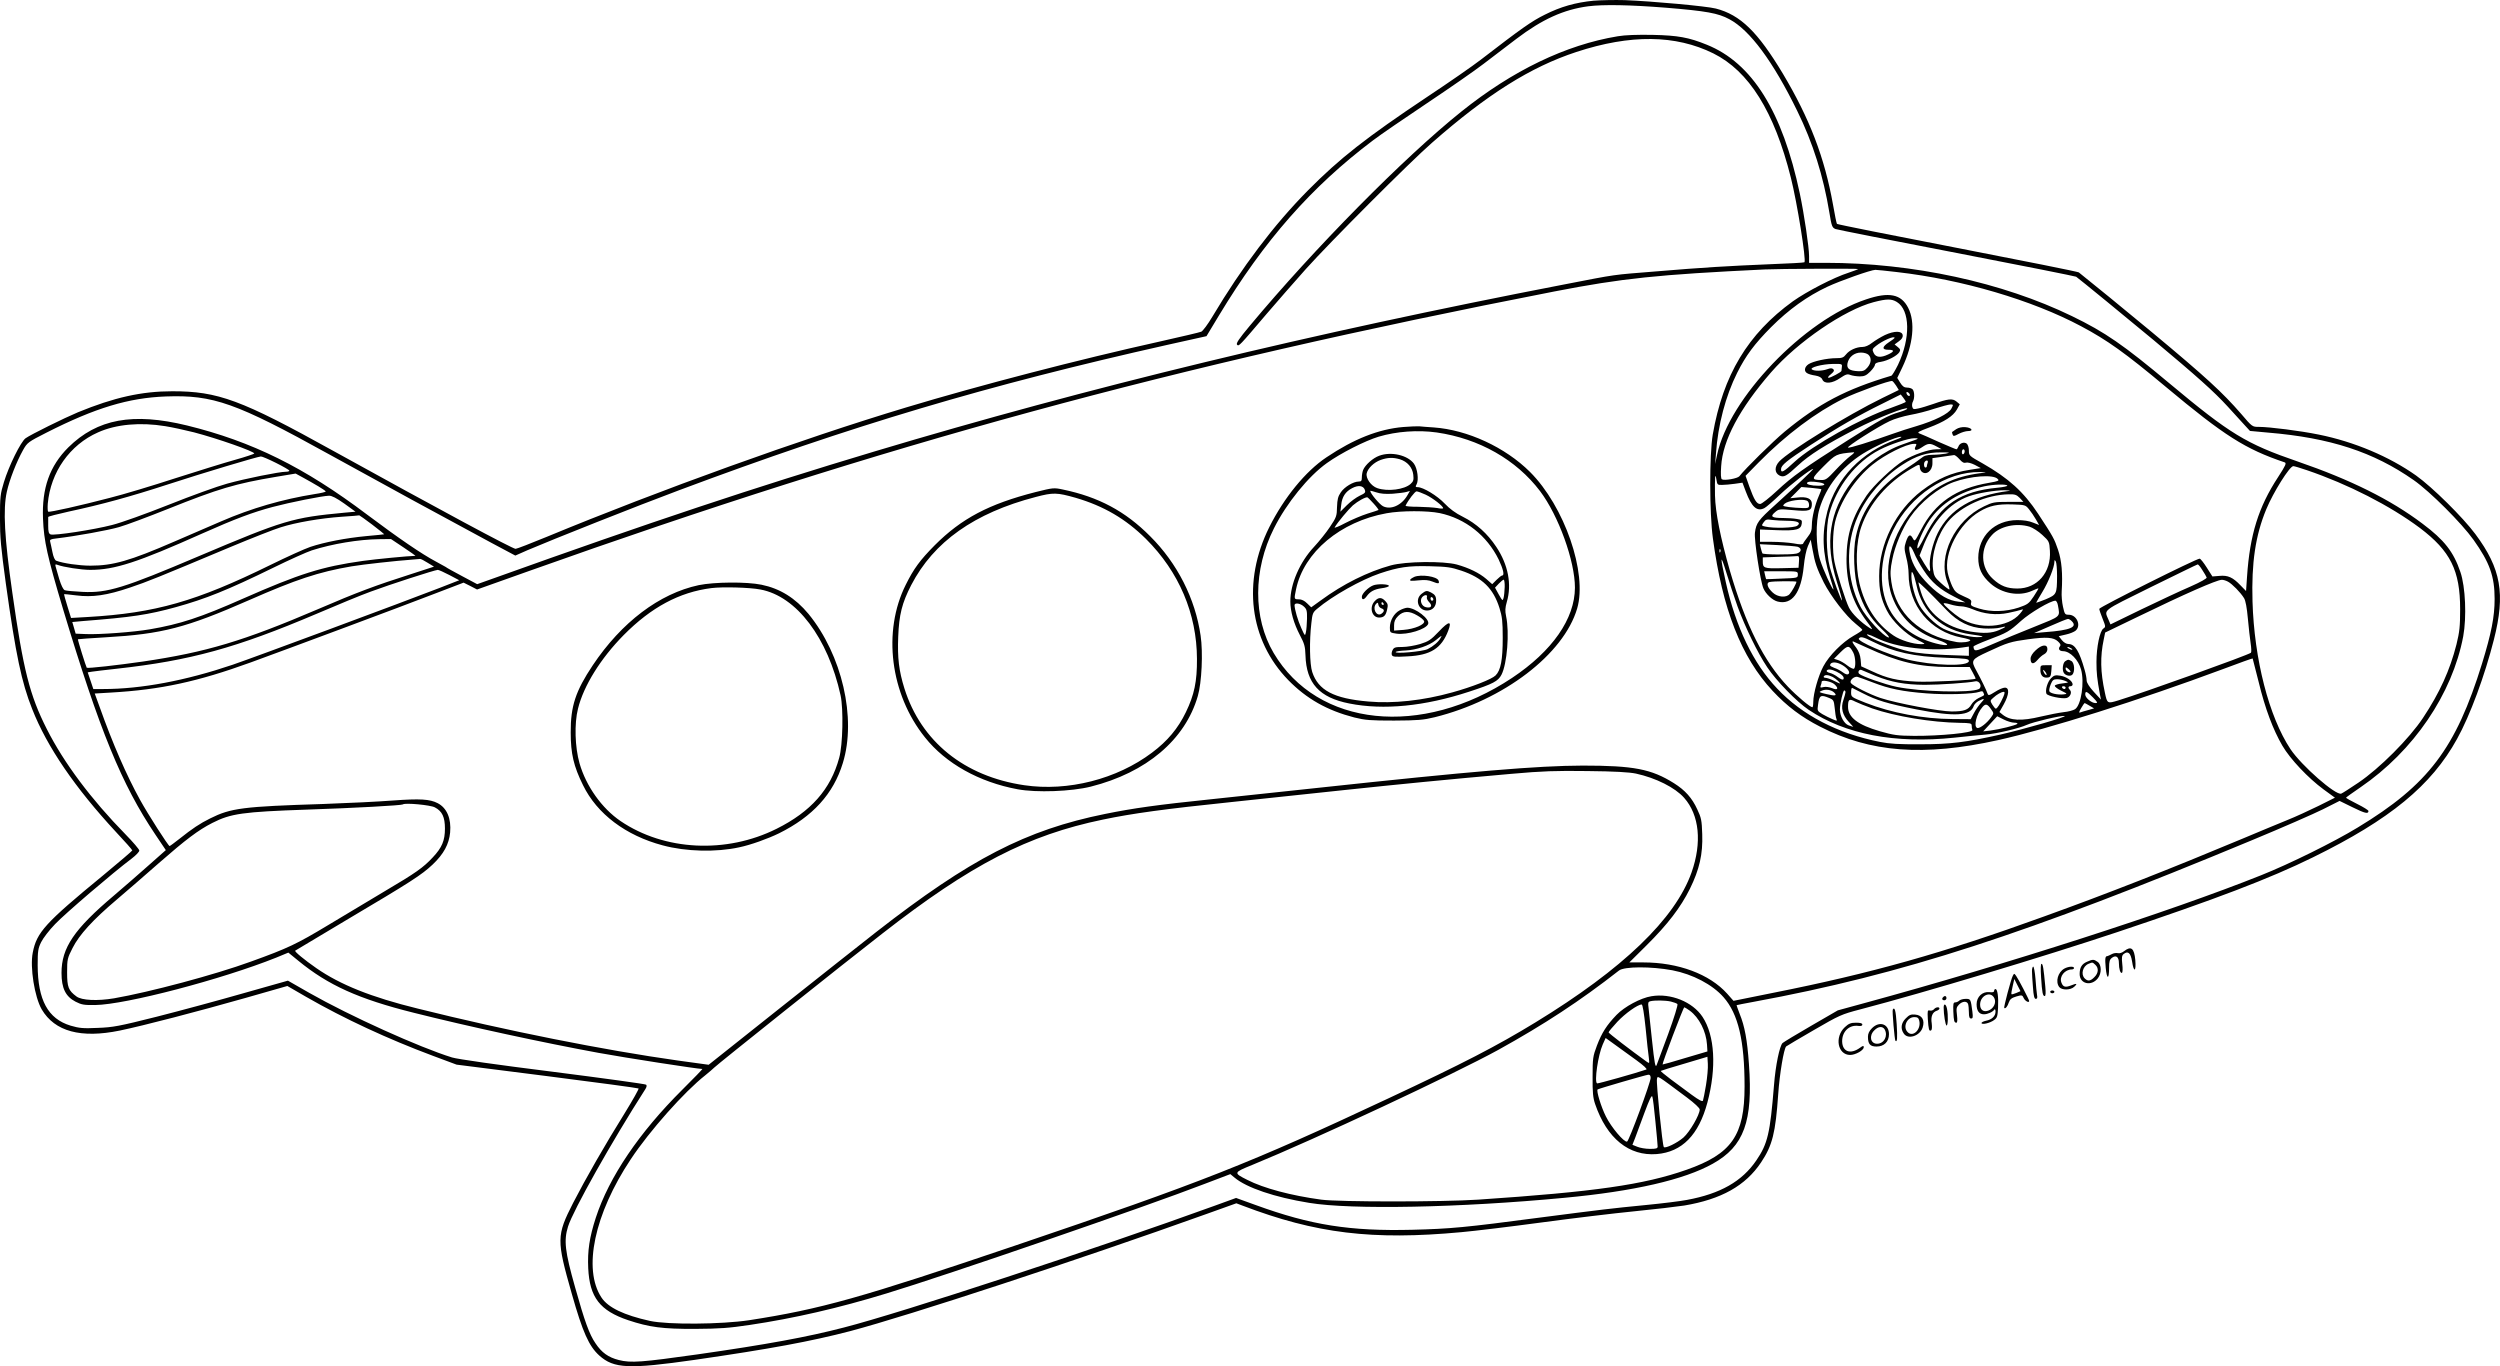 <?xml version="1.0" encoding="UTF-8"?>
<svg xmlns="http://www.w3.org/2000/svg" version="1.0" viewBox="0 0 1783.209 974.507" preserveAspectRatio="xMidYMid meet">
  <g transform="translate(-19.625,994.48) scale(0.1,-0.1)" fill="#000000" stroke="none">
    <path d="M11565 9940 c-132 -13 -237 -43 -350 -100 -93 -46 -163 -95 -455 -320 -58 -45 -231 -165 -385 -267 -436 -291 -622 -437 -850 -667 -242 -245 -470 -546 -681 -900 -32 -54 -68 -102 -79 -107 -11 -5 -144 -36 -295 -70 -572 -127 -1292 -314 -1809 -470 -751 -226 -1762 -591 -2564 -923 -114 -47 -215 -86 -223 -86 -22 0 -539 278 -1299 698 -660 366 -823 426 -1150 426 -218 0 -415 -44 -673 -150 -96 -40 -335 -158 -373 -185 -34 -24 -120 -198 -155 -314 -25 -82 -28 -104 -28 -255 0 -140 7 -211 42 -468 71 -508 112 -704 188 -895 106 -270 306 -562 598 -877 64 -68 116 -127 116 -131 0 -3 -93 -83 -207 -177 -415 -341 -475 -407 -503 -552 -21 -105 13 -317 64 -405 93 -158 280 -208 557 -151 173 36 556 136 894 232 l301 86 133 -77 c273 -157 586 -302 905 -421 l169 -63 646 -82 c355 -45 649 -85 652 -88 4 -3 -41 -82 -98 -175 -141 -226 -281 -471 -369 -642 -118 -232 -119 -263 -9 -648 78 -275 122 -373 196 -440 104 -93 210 -98 679 -31 539 78 830 132 1110 205 423 112 1631 509 2540 835 l215 77 45 -17 c522 -199 925 -248 1560 -189 91 8 347 39 570 69 223 30 522 66 665 80 143 14 303 33 355 41 263 44 437 141 548 308 81 121 103 211 122 486 10 145 40 325 57 341 5 4 94 57 198 117 181 105 196 112 330 147 472 124 1302 374 1830 550 700 234 1094 384 1400 535 550 270 844 512 1027 844 93 167 198 452 263 709 83 326 51 506 -132 752 -90 121 -306 334 -423 418 -191 135 -441 241 -694 292 -132 27 -352 55 -428 55 -46 0 -47 0 -126 93 -134 154 -249 260 -637 583 -151 126 -483 397 -521 426 -7 5 -396 83 -865 174 -470 91 -857 168 -860 172 -3 4 -16 66 -28 137 -60 336 -167 615 -358 935 -179 298 -303 419 -478 464 -67 17 -449 52 -650 60 -71 2 -170 0 -220 -4z m512 -50 c292 -24 374 -39 454 -82 146 -77 312 -301 484 -653 113 -230 187 -466 230 -727 16 -99 20 -107 44 -117 14 -5 404 -82 866 -171 462 -89 845 -166 850 -169 29 -21 366 -297 550 -450 313 -262 432 -368 531 -476 49 -54 105 -115 124 -136 l35 -38 130 -12 c442 -37 751 -138 1038 -339 117 -82 341 -306 426 -425 116 -163 151 -261 151 -423 0 -126 -23 -243 -90 -461 -187 -605 -383 -864 -887 -1169 -169 -103 -487 -260 -688 -340 -652 -261 -1817 -636 -2830 -912 l-190 -52 -190 -110 c-104 -60 -196 -116 -204 -123 -21 -21 -50 -159 -61 -300 -28 -346 -45 -418 -126 -537 -102 -150 -257 -238 -495 -282 -46 -9 -176 -25 -289 -36 -264 -26 -312 -32 -760 -90 -537 -71 -636 -80 -910 -87 -445 -11 -723 33 -1116 176 l-141 51 -154 -56 c-843 -306 -2229 -762 -2643 -868 -261 -68 -550 -121 -1046 -192 -396 -56 -474 -62 -560 -40 -75 19 -122 53 -166 119 -44 64 -77 155 -146 401 -72 255 -81 332 -50 432 36 115 311 605 552 981 9 14 11 26 5 31 -6 5 -305 46 -665 92 -400 50 -680 90 -719 102 -233 72 -727 295 -1019 461 l-152 87 -318 -90 c-174 -50 -452 -125 -617 -167 -270 -68 -312 -76 -422 -80 -105 -5 -131 -2 -193 16 -162 49 -234 183 -235 431 0 102 3 120 25 165 13 27 58 86 100 129 68 72 414 368 546 467 30 23 54 48 54 57 0 8 -45 61 -99 116 -244 249 -439 509 -561 751 -122 241 -168 422 -246 974 -56 391 -67 592 -39 718 19 86 69 214 116 298 30 53 35 57 167 124 349 177 585 248 852 258 338 12 499 -45 1166 -414 382 -211 796 -437 1157 -631 l169 -90 86 38 c170 73 792 320 1082 428 1234 462 2200 749 3483 1037 l279 62 88 146 c324 537 659 918 1099 1250 51 39 225 158 385 265 160 107 342 233 404 281 62 47 168 128 235 179 183 139 337 209 512 232 108 14 299 10 552 -10z M11735 9686 c-370 -61 -751 -245 -1115 -537 -411 -329 -1046 -973 -1510 -1529 -76 -91 -99 -125 -90 -134 13 -13 12 -14 211 220 75 87 200 231 279 319 175 195 742 763 900 901 394 346 704 541 1030 648 386 127 708 123 977 -10 254 -126 435 -415 553 -886 45 -178 111 -590 97 -604 -2 -3 -114 -9 -248 -14 -288 -12 -477 -23 -809 -51 -322 -26 -270 -18 -661 -94 -1792 -346 -3397 -735 -4914 -1190 -860 -258 -1596 -503 -2717 -905 l-118 -42 -107 57 c-60 32 -113 61 -118 66 -6 4 -37 21 -69 38 -102 54 -267 167 -491 335 -448 338 -821 522 -1285 636 -386 94 -640 47 -846 -156 -133 -132 -190 -291 -181 -509 6 -160 31 -270 143 -645 261 -867 418 -1251 659 -1609 l74 -110 -122 -108 c-67 -60 -178 -156 -247 -215 -285 -241 -375 -373 -375 -553 0 -109 29 -168 100 -205 43 -22 61 -25 140 -24 218 3 904 183 1291 338 l87 36 71 -58 c212 -174 430 -273 823 -371 389 -98 926 -214 1318 -286 197 -36 707 -115 741 -115 3 0 -60 -66 -142 -147 -308 -306 -523 -623 -618 -914 -45 -139 -60 -236 -54 -361 10 -207 83 -302 285 -370 150 -50 245 -63 478 -62 174 1 241 6 388 28 316 47 634 120 977 225 429 130 1860 623 2268 781 l184 70 30 -25 c86 -72 285 -140 532 -180 302 -50 1074 -35 1821 36 494 46 855 129 1058 243 223 124 288 302 258 712 -12 171 -30 269 -66 357 -13 34 -23 62 -22 62 1 1 56 12 122 24 1059 195 1940 481 3555 1153 212 88 439 187 505 220 l119 60 94 -46 c87 -43 112 -49 112 -26 0 6 -36 28 -80 50 -44 22 -80 42 -80 45 0 2 46 35 103 74 379 259 655 665 733 1077 25 137 16 353 -20 458 -49 145 -115 229 -270 345 -229 173 -514 314 -891 444 -369 127 -483 197 -913 556 -331 277 -460 366 -697 481 -496 241 -1137 380 -1757 380 l-118 0 0 48 c0 63 -35 298 -66 446 -124 586 -340 932 -664 1062 -128 52 -205 66 -385 70 -111 2 -198 -1 -250 -10z m1715 -1660 c0 -2 -30 -14 -67 -26 -107 -34 -299 -134 -398 -204 -322 -233 -498 -526 -572 -951 -24 -142 -24 -558 1 -740 68 -506 203 -849 426 -1088 103 -110 205 -187 338 -255 359 -185 740 -214 1272 -96 359 80 1005 284 1599 505 117 44 214 79 215 77 1 -2 20 -77 43 -168 46 -190 103 -341 169 -454 56 -96 184 -231 294 -312 l81 -59 -118 -59 c-65 -32 -165 -78 -223 -101 -58 -24 -202 -83 -320 -133 -506 -212 -966 -393 -1416 -555 -716 -260 -1232 -405 -1926 -543 l-287 -58 -45 51 c-126 140 -349 223 -598 223 l-100 0 123 122 c150 149 243 270 309 403 68 138 93 247 88 390 -3 98 -7 117 -35 176 -38 83 -87 137 -166 187 -162 102 -289 126 -652 126 -321 -1 -787 -40 -1890 -159 -225 -24 -563 -60 -750 -80 -397 -41 -565 -65 -767 -106 -563 -114 -962 -320 -1633 -843 -99 -77 -408 -322 -687 -543 l-507 -403 -218 30 c-526 74 -1225 213 -1858 371 -330 81 -552 170 -722 288 -85 59 -159 120 -151 125 1 1 163 97 358 214 476 282 543 326 622 400 79 75 117 145 125 229 9 99 -23 175 -89 209 -56 29 -126 33 -318 19 -102 -8 -327 -19 -500 -25 -572 -18 -657 -29 -805 -103 -73 -36 -128 -73 -217 -144 -37 -29 -69 -53 -72 -53 -9 0 -155 228 -211 330 -95 172 -195 400 -288 662 l-35 96 117 7 c351 20 616 77 996 215 258 94 1082 401 1309 489 l209 80 48 -24 48 -25 368 131 c2544 906 4574 1460 7317 1995 485 94 733 120 1501 157 101 5 665 7 665 3z m278 -22 c465 -53 963 -200 1312 -386 188 -100 314 -190 605 -433 418 -349 566 -443 847 -538 15 -5 8 -21 -47 -106 -139 -212 -201 -411 -221 -709 l-7 -103 -39 40 c-55 58 -91 74 -151 68 l-50 -4 -40 63 c-22 35 -45 64 -51 64 -23 1 -716 -346 -716 -358 0 -7 11 -39 24 -71 22 -55 22 -58 6 -69 -26 -16 -50 -133 -50 -239 0 -79 4 -118 25 -233 l7 -35 -51 55 c-32 35 -50 64 -51 80 0 14 -6 48 -14 75 -38 135 -69 185 -115 186 -16 0 -34 11 -48 28 l-22 28 52 12 c28 6 59 19 69 28 41 37 7 113 -50 113 -27 0 -29 4 -41 58 -7 31 -11 80 -9 107 8 129 0 221 -26 298 -27 79 -33 91 -142 257 -103 156 -211 254 -397 360 -95 53 -97 55 -97 91 0 20 -7 42 -15 49 -19 15 -52 4 -60 -21 -4 -10 -10 -19 -14 -19 -4 0 -61 24 -127 53 -65 30 -128 57 -139 61 -16 6 -1 14 68 40 114 43 174 82 201 129 l21 38 -24 20 c-28 23 -58 20 -166 -18 -38 -13 -86 -28 -107 -32 -32 -7 -37 -6 -42 12 -3 11 -1 28 5 38 13 25 11 73 -3 87 -7 7 -24 12 -39 12 -20 0 -33 9 -49 35 l-21 34 36 75 c78 163 94 324 42 425 -50 98 -136 116 -301 60 -442 -147 -977 -705 -1062 -1108 l-14 -66 6 75 c14 204 69 411 151 575 62 124 124 207 242 326 127 127 258 221 403 289 90 42 310 120 341 120 10 0 80 -7 155 -16z m-2 -213 c95 -58 99 -259 8 -449 -20 -40 -41 -75 -47 -77 -325 -97 -517 -198 -761 -399 -84 -70 -280 -263 -323 -318 -12 -16 -107 -33 -125 -22 -7 5 -9 36 -5 93 11 185 131 411 356 670 189 217 523 446 733 501 93 24 126 24 164 1z m-5 -597 l19 -31 -117 -57 c-246 -120 -667 -379 -736 -453 -35 -38 -34 -81 2 -100 32 -15 48 -6 132 72 79 74 196 148 413 260 151 78 366 163 366 145 0 -5 -26 -16 -57 -25 -82 -24 -132 -52 -363 -198 -318 -202 -399 -260 -508 -362 -56 -52 -110 -95 -121 -95 -25 0 -43 30 -77 124 l-27 77 94 96 c194 197 411 359 604 454 95 46 331 132 348 126 4 -1 17 -16 28 -33z m97 -62 c6 -18 -15 -14 -22 4 -4 10 -1 14 6 12 6 -2 14 -10 16 -16z m-28 -53 c0 -4 -48 -23 -107 -44 -209 -71 -560 -268 -684 -382 -82 -76 -99 -85 -99 -55 0 28 40 61 215 175 195 127 332 206 507 292 l132 66 18 -23 c10 -13 18 -26 18 -29z m325 -49 c-19 -36 -119 -86 -250 -125 -49 -14 -126 -39 -170 -55 -163 -58 -305 -102 -317 -98 -14 5 215 151 297 189 33 16 98 35 145 44 47 8 126 28 175 45 50 16 100 29 113 30 22 0 22 -1 7 -30z m-12740 -125 c50 -8 142 -28 205 -44 168 -44 430 -136 430 -151 0 -3 -62 -24 -137 -45 -76 -21 -268 -81 -428 -132 -159 -52 -368 -115 -464 -139 -210 -55 -432 -105 -441 -99 -4 3 -5 28 -3 57 20 225 157 420 359 509 129 58 301 73 479 44z m12348 -95 c-248 -88 -429 -276 -492 -511 -41 -155 -36 -302 18 -470 16 -49 27 -89 25 -89 -9 0 -74 143 -95 210 -31 97 -33 273 -5 365 47 158 158 298 309 393 88 55 238 122 272 121 11 0 -3 -9 -32 -19z m142 0 c-11 -4 -55 -20 -98 -35 -133 -46 -274 -151 -363 -268 -160 -212 -193 -432 -106 -712 23 -71 39 -131 37 -133 -5 -6 -66 159 -87 238 -27 101 -29 288 -4 380 52 194 191 371 360 457 74 39 206 82 246 82 28 0 31 -2 15 -9z m-5 -49 c-16 -31 5 -34 46 -6 44 30 58 30 104 5 l35 -19 -40 -1 c-53 -1 -158 -37 -230 -80 -75 -45 -216 -178 -265 -250 -102 -150 -142 -276 -143 -450 -1 -177 44 -314 145 -448 43 -56 46 -63 21 -47 -65 42 -127 103 -148 145 -25 50 -87 245 -104 328 -15 75 -13 206 4 282 34 144 142 310 269 412 87 70 238 146 294 147 19 1 21 -2 12 -18z m350 -35 c0 -8 -4 -18 -10 -21 -5 -3 -10 3 -10 14 0 12 5 21 10 21 6 0 10 -6 10 -14z m-816 -34 c-21 -16 -69 -61 -105 -100 -58 -63 -71 -72 -100 -71 -76 1 -75 8 15 98 89 88 87 88 215 100 8 0 -4 -12 -25 -27z m681 17 c-22 -4 -64 -8 -94 -8 -42 -1 -60 -6 -85 -27 -17 -14 -66 -48 -108 -75 -190 -122 -314 -289 -354 -480 -22 -103 -14 -288 16 -384 37 -118 85 -198 165 -274 45 -42 64 -66 51 -63 -37 9 -159 142 -198 217 -103 198 -111 447 -19 649 64 143 181 278 317 366 98 64 176 89 274 88 66 0 70 -1 35 -9z m98 -40 c19 -22 32 -29 46 -24 12 3 37 -3 63 -16 l43 -23 -77 -12 c-135 -21 -228 -62 -345 -150 -184 -141 -303 -379 -303 -608 0 -103 14 -166 55 -246 38 -76 135 -169 215 -208 63 -31 64 -31 30 -32 -58 0 -148 28 -198 62 -123 84 -203 208 -243 373 -29 125 -24 296 14 403 58 167 187 316 358 415 54 32 59 33 59 9 0 -10 5 -23 12 -30 31 -31 78 3 78 58 l0 37 73 10 c39 6 77 11 82 12 6 0 23 -13 38 -30z m-12008 -26 c52 -26 95 -51 95 -55 0 -5 -11 -8 -24 -8 -47 0 -291 -49 -420 -85 -70 -19 -257 -87 -415 -150 -164 -65 -338 -128 -406 -145 -131 -34 -413 -77 -438 -67 -13 5 -17 19 -17 62 0 30 0 58 0 62 -1 4 66 21 147 39 233 50 438 106 708 194 248 81 639 198 662 199 7 1 56 -20 108 -46z m11781 1 c-3 -9 -6 -20 -6 -25 0 -5 -4 -9 -10 -9 -11 0 -14 33 -3 43 12 13 25 7 19 -9z m2705 -53 c294 -100 593 -253 806 -412 218 -165 287 -303 287 -579 0 -123 -4 -161 -26 -251 -47 -185 -119 -344 -239 -525 -98 -148 -311 -361 -461 -462 -59 -40 -114 -75 -122 -78 -39 -15 -284 200 -362 317 -154 232 -259 642 -271 1054 -8 276 21 471 98 657 50 121 167 308 193 308 7 0 50 -13 97 -29z m-3596 -66 c-44 -42 -132 -123 -196 -181 -121 -109 -136 -130 -145 -198 -7 -49 38 -345 60 -397 17 -41 65 -86 102 -95 102 -26 167 62 186 249 6 62 18 120 30 147 l20 45 13 -71 c17 -95 30 -133 80 -234 50 -98 159 -240 227 -294 27 -21 48 -41 48 -44 0 -4 -28 -23 -62 -42 -81 -46 -175 -141 -216 -218 -36 -67 -72 -194 -72 -254 0 -21 -3 -38 -6 -38 -16 0 -108 77 -175 147 -172 181 -300 436 -414 828 -67 234 -103 414 -106 535 -2 129 1 172 10 115 6 -38 8 -40 41 -39 19 0 60 4 90 8 l55 8 24 -64 c42 -111 80 -145 133 -117 12 6 63 50 111 96 78 74 220 184 236 183 3 0 -30 -34 -74 -75z m1295 48 c-184 -19 -318 -76 -435 -185 -211 -196 -302 -482 -223 -697 56 -151 165 -255 328 -311 94 -32 83 -50 -15 -25 -139 36 -248 111 -316 216 -97 152 -93 387 12 595 122 245 378 415 619 412 36 -1 49 -3 30 -5z m-11883 -97 c29 -17 53 -34 53 -37 0 -3 -35 -12 -77 -18 -231 -37 -453 -101 -672 -196 -80 -34 -229 -99 -331 -143 -318 -138 -438 -172 -599 -172 -80 0 -195 17 -243 35 -11 4 -21 27 -28 63 -6 32 -14 65 -16 74 -4 13 4 18 43 22 143 17 369 58 448 81 50 14 207 73 350 130 362 145 481 180 772 229 l138 23 55 -30 c30 -16 78 -44 107 -61z m11978 53 c14 -13 7 -16 -61 -28 -236 -40 -386 -143 -485 -335 -45 -86 -45 -86 -59 -61 -18 34 -32 27 -49 -25 -13 -39 -12 -52 2 -110 10 -36 17 -88 17 -117 0 -228 154 -413 378 -456 34 -6 62 -15 62 -18 0 -13 -57 -20 -97 -14 -261 46 -434 205 -466 429 -9 61 -8 89 7 162 18 94 71 220 127 300 72 105 204 212 310 250 122 44 282 56 314 23z m-1272 -25 c50 -9 47 -24 -5 -24 -54 0 -89 10 -82 21 6 10 34 11 87 3z m1341 -23 c3 -4 -28 -11 -69 -15 -262 -24 -407 -120 -518 -345 -35 -70 -53 -97 -55 -84 -4 25 45 135 86 195 87 125 213 204 392 244 66 14 157 17 164 5z m-1326 -26 c1 -1 -7 -22 -18 -47 -28 -64 -50 -155 -50 -209 0 -36 -6 -54 -29 -83 -16 -21 -31 -42 -33 -48 -3 -8 -23 -8 -69 1 -36 6 -105 11 -152 11 l-87 0 0 44 0 44 123 -5 c137 -5 170 4 175 48 3 23 -1 27 -35 32 -21 4 -65 7 -98 7 -81 0 -95 10 -58 41 28 24 31 24 130 15 115 -11 133 -4 133 45 0 38 -36 53 -104 45 l-50 -5 40 40 39 40 70 -6 c39 -4 71 -8 73 -10z m1337 -12 c-256 -32 -423 -131 -507 -300 -37 -74 -64 -190 -56 -244 3 -16 2 -29 -1 -29 -4 0 -21 25 -40 56 l-33 56 22 56 c70 184 190 318 330 367 65 23 186 43 255 43 33 -1 47 -3 30 -5z m78 -50 l26 -28 -107 0 c-99 0 -112 -2 -174 -32 -209 -99 -333 -356 -261 -540 12 -29 17 -53 13 -53 -4 0 -31 20 -58 45 -46 41 -51 51 -58 101 -13 105 33 248 107 338 93 111 274 193 435 195 42 1 54 -3 77 -26z m-11951 -40 l80 -58 -78 -7 c-372 -35 -432 -53 -1039 -310 -536 -228 -653 -264 -830 -255 -60 3 -118 8 -127 12 -11 5 -25 34 -39 79 -11 39 -23 80 -26 90 -4 15 -2 18 13 12 41 -16 170 -36 234 -36 173 0 335 52 800 260 234 104 359 151 502 189 120 32 354 79 401 80 19 1 54 -17 109 -56z m10432 21 c9 -3 16 -17 16 -30 0 -22 -4 -24 -47 -23 -27 0 -70 4 -97 7 -46 7 -47 8 -30 24 25 22 123 36 158 22z m1585 -62 c14 -17 36 -49 49 -72 l23 -40 -43 17 c-28 12 -68 18 -114 18 -160 -1 -276 -113 -277 -269 0 -76 25 -128 88 -184 81 -71 203 -93 294 -52 24 11 45 19 47 18 1 -2 -14 -28 -34 -58 -34 -51 -43 -57 -107 -79 -91 -30 -197 -33 -282 -7 -56 17 -62 21 -57 41 5 19 -3 25 -54 47 -51 23 -62 32 -81 72 -12 26 -26 68 -32 95 -30 140 80 351 229 438 69 41 126 53 231 50 92 -3 95 -4 120 -35z m-11818 -109 c48 -37 87 -68 86 -69 -1 -1 -58 -7 -127 -13 -148 -14 -297 -43 -400 -77 -41 -14 -169 -72 -285 -129 -529 -260 -820 -343 -1301 -371 l-121 -7 -26 84 c-14 46 -25 84 -24 85 1 2 40 -2 87 -8 115 -15 219 0 384 56 130 44 189 68 716 289 151 63 313 127 360 141 107 34 280 64 435 75 66 4 122 9 124 10 2 0 43 -29 92 -66z m10093 27 c74 0 101 -13 72 -35 -21 -16 -170 -20 -229 -6 -27 6 -27 7 -11 30 15 21 22 23 62 17 25 -3 72 -6 106 -6z m1729 -42 c22 -7 63 -33 90 -58 50 -46 51 -48 55 -114 10 -154 -90 -270 -233 -269 -72 0 -119 18 -173 68 -90 81 -94 220 -8 313 56 63 173 89 269 60z m-11598 -148 c50 -33 87 -60 84 -60 -42 0 -290 -24 -374 -36 -293 -41 -453 -92 -855 -269 -305 -135 -449 -182 -665 -219 -116 -20 -359 -38 -455 -34 l-74 3 -12 42 -12 41 76 7 c348 27 466 45 662 99 213 59 368 121 695 281 116 57 239 112 275 124 147 47 335 78 480 80 l85 1 90 -60z m9943 5 c34 -11 28 -41 -9 -49 -44 -9 -237 -8 -242 2 -2 4 -7 20 -11 36 l-7 29 123 -6 c68 -3 133 -9 146 -12z m899 -167 c56 -86 117 -138 218 -189 l80 -41 -47 5 c-71 7 -136 44 -214 121 -73 73 -117 143 -133 216 -16 71 -1 78 27 14 13 -33 44 -89 69 -126z m-1450 130 c-3 -8 -6 -5 -6 6 -1 11 2 17 5 13 3 -3 4 -12 1 -19z m123 -389 c54 -147 144 -333 212 -434 64 -96 210 -246 295 -303 260 -175 617 -243 1038 -199 83 9 183 19 224 22 81 7 241 45 293 69 45 21 244 68 271 64 25 -4 -289 -94 -459 -133 -246 -55 -357 -69 -569 -69 -153 -1 -221 3 -290 17 -301 60 -553 190 -733 381 -170 179 -295 438 -366 759 -41 183 -40 212 3 71 22 -73 59 -183 81 -245z m438 319 l-3 -43 -119 -3 c-129 -3 -136 0 -136 50 l0 27 113 4 c61 1 120 4 130 5 15 2 18 -4 15 -40z m-9782 -7 l46 -28 -163 -53 c-251 -80 -388 -131 -664 -250 -533 -228 -796 -307 -1250 -374 -180 -26 -394 -50 -400 -44 -5 6 -66 201 -63 203 2 1 91 8 198 14 402 23 574 68 1025 266 332 146 494 200 728 240 83 14 320 40 432 48 28 2 53 4 58 5 4 1 28 -11 53 -27z m11623 -96 c-1 -129 -3 -131 -81 -165 -38 -15 -68 -26 -68 -24 0 2 20 36 44 76 43 70 86 178 86 215 0 15 2 16 10 3 5 -8 9 -55 9 -105z m1036 44 c15 -22 28 -46 31 -53 3 -7 -41 -32 -118 -66 -68 -29 -223 -102 -346 -161 l-222 -108 -14 33 c-31 75 -55 56 302 233 180 88 330 162 334 162 4 1 19 -17 33 -40z m-12503 -36 l70 -37 -138 -54 c-258 -100 -1318 -494 -1479 -549 -334 -113 -651 -173 -922 -173 l-71 0 -20 60 -20 59 31 5 c18 3 97 12 177 21 525 58 853 149 1423 391 147 63 321 135 388 159 131 49 456 154 478 155 7 0 45 -17 83 -37z m9618 3 c0 -23 -2 -24 -112 -28 -62 -3 -113 -5 -114 -4 -1 0 -4 13 -8 29 l-6 27 120 0 c120 0 120 0 120 -24z m846 -74 c41 -196 183 -324 388 -352 92 -12 109 -20 44 -20 -57 0 -183 32 -239 60 -59 30 -140 110 -172 168 -32 58 -57 151 -57 207 1 33 2 37 11 21 6 -10 17 -48 25 -84z m2222 24 c30 -16 90 -77 115 -118 11 -18 20 -68 27 -145 6 -65 15 -145 20 -178 5 -33 6 -62 2 -66 -17 -16 -763 -284 -946 -340 -79 -24 -79 -24 -96 56 -32 147 -34 256 -8 379 l10 49 232 112 c333 162 563 263 599 264 10 1 30 -5 45 -13z m-3078 -1 c0 -11 -32 -70 -48 -87 -24 -29 -86 -23 -121 10 -38 35 -48 69 -24 75 26 7 193 8 193 2z m1073 -204 c79 -82 162 -123 265 -129 43 -2 94 0 115 6 51 14 47 5 -9 -18 -51 -22 -108 -25 -202 -10 -181 30 -306 129 -354 282 -10 33 -18 63 -18 68 0 8 83 -73 203 -199z m792 37 c15 -87 28 -75 -170 -155 -99 -39 -233 -95 -299 -124 -95 -42 -120 -49 -127 -38 -5 8 -7 18 -6 23 2 4 48 25 103 46 137 51 153 61 236 136 66 59 210 144 245 144 7 0 15 -15 18 -32z m-689 -8 c18 0 53 -9 79 -20 82 -35 171 -45 256 -27 41 8 83 19 94 23 16 6 14 1 -10 -28 -85 -102 -295 -117 -428 -31 -45 29 -117 92 -117 103 0 5 21 2 47 -6 25 -8 61 -14 79 -14z m788 -106 c43 -42 -11 -65 -189 -78 l-80 -7 115 50 c63 28 120 51 127 51 6 0 19 -7 27 -16z m-1394 -119 c142 -72 392 -100 613 -69 l47 7 0 -33 0 -33 -167 6 c-108 4 -200 13 -258 25 -87 19 -247 78 -289 108 -33 23 0 16 54 -11z m-32 -24 c156 -78 300 -110 530 -118 145 -5 162 -8 162 -23 0 -41 -257 -34 -440 11 -139 35 -357 129 -345 149 10 16 32 12 93 -19z m1327 -1 c19 -17 22 -27 14 -36 -14 -18 -3 -34 24 -34 49 -1 108 -61 127 -130 26 -92 1 -256 -43 -284 -12 -8 -49 -18 -82 -21 -33 -4 -105 -18 -160 -31 -141 -34 -221 -30 -275 14 l-22 18 31 55 c38 69 42 119 8 119 -13 0 -44 -13 -70 -30 -43 -27 -48 -28 -54 -12 -7 22 -47 104 -79 162 -41 75 -38 81 84 137 137 64 160 71 284 88 132 18 182 14 213 -15z m-1364 -44 c223 -103 374 -139 589 -139 l146 0 22 -40 c12 -22 21 -41 20 -43 -11 -10 -325 -26 -422 -21 -138 7 -209 23 -317 74 l-77 35 -4 49 c-3 31 -14 60 -31 83 -25 32 -32 46 -23 46 1 0 45 -20 97 -44z m-95 -37 c16 -32 19 -105 4 -114 -5 -3 -27 7 -47 23 -21 17 -51 34 -67 39 l-28 9 47 47 c52 51 62 51 91 -4z m1554 31 c8 -5 11 -10 5 -10 -5 0 -17 5 -25 10 -8 5 -10 10 -5 10 6 0 17 -5 25 -10z m-1642 -114 c41 -21 68 -54 55 -67 -8 -8 -20 -6 -42 10 -16 12 -44 27 -61 32 -16 6 -30 14 -30 18 0 24 38 28 78 7z m-32 -52 c39 -19 58 -39 49 -54 -4 -6 -18 -1 -38 14 -18 14 -44 28 -59 31 -16 4 -25 11 -22 16 8 13 32 11 70 -7z m278 -30 c111 -45 210 -63 351 -64 102 0 313 14 361 25 31 7 52 -40 25 -55 -56 -29 -416 -20 -588 16 -79 16 -248 75 -266 93 -12 12 1 34 17 27 6 -3 51 -22 100 -42z m-305 -8 c24 -13 60 -46 49 -46 -2 0 -21 9 -43 20 -22 11 -48 20 -58 20 -10 0 -15 5 -12 10 9 14 31 12 64 -4z m286 -39 c115 -45 214 -65 384 -78 138 -11 334 -5 376 11 18 7 25 5 29 -7 8 -19 10 -16 -34 -37 -19 -9 -43 -30 -52 -46 -22 -39 -53 -50 -141 -50 -84 0 -395 59 -507 96 -78 26 -200 88 -212 107 -11 18 23 49 47 44 11 -3 61 -21 110 -40z m-274 -13 c33 -30 24 -45 -16 -28 -21 8 -46 12 -62 8 -22 -6 -25 -4 -20 10 4 10 7 22 7 28 0 16 69 2 91 -18z m204 -65 c98 -50 173 -73 380 -114 276 -54 387 -47 410 25 4 11 19 27 35 35 42 22 47 18 17 -13 -14 -15 -37 -47 -50 -72 l-24 -45 -129 1 c-209 1 -439 44 -621 116 -103 41 -103 41 -103 75 0 19 3 33 8 31 4 -2 39 -19 77 -39z m-206 6 c24 -23 8 -26 -55 -11 -55 13 -57 14 -34 24 29 13 69 7 89 -13z m81 3 c0 -7 -7 -32 -15 -56 -20 -56 -7 -108 39 -157 18 -19 32 -35 31 -35 -1 0 -16 5 -33 11 -32 11 -62 66 -62 113 0 39 22 136 31 136 5 0 9 -6 9 -12z m1125 -35 c-20 -46 -43 -83 -53 -83 -4 0 -15 13 -25 29 -16 27 -16 29 6 48 27 25 58 42 75 43 9 0 9 -9 -3 -37z m640 -3 c34 -35 36 -40 18 -40 -28 0 -73 37 -73 61 0 28 11 24 55 -21z m-1881 -4 c31 -13 33 -17 39 -72 3 -33 8 -67 12 -76 7 -17 5 -17 -28 -3 -19 8 -51 24 -72 36 -36 22 -37 24 -31 66 9 69 18 75 80 49z m306 -74 c165 -57 423 -100 623 -103 77 -1 87 -3 87 -19 0 -10 2 -25 5 -32 8 -20 -231 -43 -415 -42 -120 1 -147 5 -245 33 -156 45 -227 99 -227 174 0 54 8 60 50 38 20 -10 75 -32 122 -49z m1551 19 l32 -19 -42 -12 c-23 -6 -49 -14 -57 -17 -11 -4 -9 4 7 31 11 20 23 36 25 36 2 0 18 -9 35 -19z m-704 -23 c22 -31 22 -31 2 -59 -29 -41 -79 -80 -98 -77 -30 7 -8 100 37 151 21 24 34 21 59 -15z m167 -98 c17 0 26 -4 21 -9 -12 -10 -123 -38 -191 -47 l-52 -6 50 54 50 54 46 -23 c25 -13 59 -23 76 -23z m-2699 -363 c142 -31 280 -100 344 -173 109 -123 128 -319 53 -532 -118 -332 -489 -688 -1114 -1070 -277 -169 -515 -292 -1047 -541 -991 -465 -1329 -598 -2656 -1048 -1109 -376 -1394 -456 -1905 -535 -198 -30 -580 -33 -708 -5 -185 41 -298 95 -345 166 -135 203 -51 597 209 988 134 202 382 481 531 598 26 21 55 46 64 55 16 18 937 753 1199 956 631 492 1038 702 1574 813 211 44 435 75 926 126 239 25 599 63 800 85 378 40 720 74 1185 115 226 20 315 23 545 20 194 -2 296 -8 345 -18z m-8567 -241 c52 -27 72 -69 72 -151 0 -86 -21 -136 -87 -206 -67 -72 -120 -110 -339 -239 -104 -62 -288 -172 -409 -245 -221 -133 -285 -164 -549 -259 -257 -94 -723 -218 -976 -262 -119 -20 -230 -15 -268 13 -58 43 -67 67 -67 172 0 94 2 101 39 174 48 95 145 201 315 345 69 59 205 176 301 261 192 168 281 235 381 286 132 67 215 79 675 95 335 11 676 30 684 37 13 13 197 -4 228 -21z m8827 -1162 c145 -28 286 -102 365 -192 105 -119 150 -310 150 -637 0 -349 -92 -481 -414 -594 -305 -107 -654 -157 -1486 -213 -254 -17 -996 -17 -1120 0 -214 29 -410 81 -527 141 -100 50 -99 52 34 106 452 185 1441 648 1756 821 327 181 585 350 861 566 38 30 229 30 381 2z M10205 6899 c-175 -15 -352 -85 -547 -216 -149 -99 -303 -288 -408 -498 -194 -389 -143 -805 135 -1091 131 -134 278 -217 472 -267 77 -19 113 -22 283 -22 171 1 207 4 290 24 492 122 920 449 1016 776 74 253 -91 729 -337 974 -177 176 -446 300 -686 317 -43 3 -89 6 -103 8 -14 1 -65 -1 -115 -5z m240 -39 c302 -44 566 -194 736 -418 132 -175 249 -499 249 -689 -1 -222 -161 -452 -449 -644 -644 -428 -1387 -351 -1700 178 -148 251 -147 593 2 889 90 180 246 372 378 466 99 71 273 159 369 188 128 38 279 49 415 30z M10034 6694 c-45 -16 -101 -66 -115 -102 -5 -13 -9 -37 -9 -53 0 -23 -4 -29 -22 -29 -38 0 -102 -38 -128 -77 -20 -29 -25 -50 -27 -105 -1 -64 -5 -74 -50 -141 -26 -40 -78 -104 -114 -143 -102 -109 -169 -264 -169 -389 0 -71 25 -158 68 -240 32 -61 38 -80 40 -145 6 -199 99 -301 312 -343 245 -49 538 -20 855 84 172 56 207 75 231 121 40 77 58 301 33 417 -8 39 -7 60 5 102 37 124 10 266 -75 393 -63 95 -143 167 -239 215 -51 25 -93 56 -129 94 -53 56 -154 117 -193 117 -16 0 -17 3 -7 21 16 31 6 111 -19 146 -44 61 -163 89 -248 57z m147 -25 c54 -17 90 -58 96 -111 4 -36 1 -47 -19 -65 -44 -40 -163 -56 -238 -30 -44 15 -84 71 -75 107 9 36 52 77 99 94 51 18 88 19 137 5z m-250 -217 c7 -20 3 -25 -36 -43 -25 -12 -66 -42 -92 -68 l-46 -46 6 49 c6 57 30 94 78 119 44 23 79 18 90 -11z m199 -29 c41 3 86 9 99 13 l24 7 -19 -33 c-41 -70 -118 -104 -173 -76 -25 13 -91 92 -91 109 0 3 19 -2 43 -10 29 -10 65 -13 117 -10z m236 -7 c49 -23 124 -81 124 -96 0 -4 -19 -4 -42 1 -24 4 -85 8 -136 9 -52 0 -92 3 -90 8 18 38 66 101 78 102 8 0 38 -11 66 -24z m-371 -64 c21 -23 36 -44 34 -45 -2 -2 -38 -13 -79 -26 -41 -13 -112 -43 -158 -67 -45 -24 -79 -38 -76 -31 22 37 98 128 130 157 35 30 92 62 105 57 3 -1 22 -21 44 -45z m470 -67 c184 -39 337 -160 421 -331 33 -70 43 -114 25 -114 -5 0 -23 -14 -40 -31 l-31 -31 -42 37 c-50 43 -124 79 -210 103 -97 26 -365 23 -471 -6 -164 -45 -341 -133 -500 -250 l-68 -49 -29 28 c-19 19 -39 29 -59 29 -35 0 -35 0 -20 72 55 264 317 483 646 542 104 19 291 19 378 1z m153 -410 c152 -51 230 -127 274 -268 19 -61 23 -94 23 -212 0 -157 -14 -231 -51 -268 -27 -27 -168 -82 -309 -121 -207 -58 -421 -81 -598 -65 -247 21 -358 80 -401 211 -18 56 -21 221 -6 348 7 68 11 78 42 103 107 91 314 207 447 252 135 45 204 55 356 51 122 -3 151 -7 223 -31z m311 -117 c-1 -29 -4 -64 -8 -78 -6 -23 -8 -22 -34 24 l-27 49 27 29 c15 15 30 28 35 28 4 0 8 -24 7 -52z m-1432 -140 c20 -18 23 -31 22 -87 -1 -36 -4 -79 -8 -96 -6 -29 -7 -28 -33 30 -25 55 -47 132 -48 163 0 20 42 14 67 -10z M10284 5830 c-12 -5 -25 -14 -29 -20 -5 -9 9 -10 57 -5 49 5 73 3 103 -9 41 -17 51 -16 42 8 -11 29 -124 46 -173 26z M9990 5769 c-35 -14 -80 -59 -80 -81 0 -24 15 -23 34 3 24 34 55 51 107 58 27 3 51 11 52 16 3 14 -82 17 -113 4z M10336 5709 c-50 -39 -24 -119 39 -119 39 0 65 28 65 70 0 31 -8 44 -37 59 -30 15 -36 14 -67 -10z m38 -23 c-3 -8 4 -24 16 -36 27 -27 14 -46 -24 -36 -30 7 -45 48 -26 71 16 19 41 20 34 1z m46 -17 c0 -5 -4 -9 -10 -9 -5 0 -10 7 -10 16 0 8 5 12 10 9 6 -3 10 -10 10 -16z M10002 5657 c-41 -43 -21 -117 31 -117 34 0 48 14 57 56 8 33 6 42 -12 61 -27 29 -49 29 -76 0z m49 -52 c22 -7 21 -23 -3 -39 -35 -21 -66 42 -35 73 10 10 13 8 15 -8 2 -11 12 -23 23 -26z m14 35 c3 -5 1 -10 -4 -10 -6 0 -11 5 -11 10 0 6 2 10 4 10 3 0 8 -4 11 -10z M10181 5592 c-42 -22 -71 -74 -71 -123 0 -37 1 -37 48 -44 77 -10 210 31 225 69 14 35 -90 115 -148 116 -11 0 -36 -8 -54 -18z m124 -37 c24 -13 45 -31 49 -40 9 -24 -68 -57 -146 -63 l-68 -5 0 37 c0 28 7 45 29 67 37 37 79 38 136 4z M10460 5441 c-58 -61 -73 -71 -134 -90 -37 -11 -94 -21 -127 -21 -49 0 -60 -3 -69 -21 -7 -11 -9 -28 -6 -36 6 -14 22 -15 111 -10 166 8 243 57 291 183 28 72 6 71 -66 -5z m11 -48 c-14 -26 -51 -58 -91 -78 -35 -18 -243 -36 -228 -20 4 4 36 9 70 10 78 4 167 34 216 74 44 36 46 37 33 14z M7583 6435 c-333 -85 -528 -188 -719 -379 -105 -106 -150 -167 -207 -282 -167 -333 -111 -780 137 -1089 148 -186 386 -319 661 -370 134 -25 383 -16 522 19 396 100 673 334 763 646 28 95 38 311 20 431 -38 263 -166 516 -360 709 -178 179 -368 280 -622 333 -65 14 -70 13 -195 -18z m286 -41 c201 -59 356 -150 501 -293 236 -235 363 -534 364 -856 1 -161 -19 -256 -79 -380 -56 -116 -131 -206 -242 -289 -251 -189 -600 -278 -911 -232 -428 63 -736 312 -855 691 -39 125 -50 218 -44 367 6 158 27 242 93 370 160 308 450 514 888 628 125 33 151 32 285 -6z M5180 5771 c-280 -60 -550 -264 -756 -572 -122 -183 -158 -291 -157 -479 0 -151 21 -241 88 -376 100 -205 305 -359 568 -429 166 -45 382 -50 546 -14 82 17 204 61 284 100 240 119 388 281 455 501 99 320 -6 772 -245 1064 -94 113 -203 181 -335 208 -107 22 -336 20 -448 -3z m440 -31 c258 -48 482 -345 572 -755 21 -98 16 -354 -10 -446 -61 -225 -202 -384 -447 -506 -359 -179 -799 -157 -1112 55 -134 91 -246 249 -293 412 -33 116 -38 283 -11 390 40 163 162 359 326 525 196 198 397 306 625 335 78 10 274 5 350 -10z M14150 6884 c-14 -10 -27 -19 -29 -20 -2 -2 -1 -10 3 -19 5 -13 10 -13 43 5 21 11 51 20 66 20 44 0 27 25 -19 28 -24 2 -48 -4 -64 -14z M13641 7555 c-29 -14 -70 -39 -91 -55 -24 -19 -49 -30 -69 -30 -44 0 -94 -23 -118 -54 -17 -22 -29 -26 -69 -26 -66 0 -166 -22 -198 -43 -30 -20 -34 -52 -8 -65 9 -6 35 -13 57 -16 28 -5 44 -14 50 -29 15 -33 71 -28 128 12 39 26 50 30 72 21 14 -5 44 -10 67 -10 32 0 47 7 74 34 19 19 34 41 34 49 0 10 14 17 43 21 48 8 115 43 131 69 9 15 7 22 -12 37 l-22 18 30 22 c21 15 30 29 28 44 -5 32 -60 32 -127 1z m69 -20 c0 -3 -18 -17 -40 -31 -50 -33 -52 -54 -5 -54 45 0 45 -12 0 -33 -54 -26 -89 -22 -104 10 -12 25 -10 29 16 50 47 38 133 75 133 58z m-186 -121 c23 -22 20 -59 -8 -91 -19 -22 -31 -27 -64 -26 -64 3 -85 18 -78 56 9 45 48 77 96 77 22 0 45 -7 54 -16z m-190 -86 c-1 -13 -3 -26 -3 -29 -2 -9 -77 -49 -92 -49 -8 1 -1 12 16 25 22 18 27 27 18 36 -9 9 -20 9 -44 0 -38 -13 -89 -14 -108 -2 -22 14 72 39 150 40 62 1 66 0 63 -21z M14716 5306 c-23 -21 -36 -43 -36 -59 0 -40 20 -44 49 -10 14 17 36 36 49 42 14 8 22 21 22 36 0 37 -40 33 -84 -9z M14928 5229 c-18 -10 -25 -64 -10 -85 12 -18 44 -25 58 -13 22 18 18 86 -5 99 -23 12 -22 12 -43 -1z m37 -77 c-9 -9 -35 8 -35 23 0 13 3 12 20 -2 11 -9 17 -19 15 -21z M14750 5166 c0 -39 19 -59 52 -54 19 2 23 10 26 46 l3 42 -40 0 c-40 0 -41 -1 -41 -34z m44 -36 c-6 -5 -24 21 -24 34 0 6 6 1 14 -10 8 -10 12 -21 10 -24z M14826 5107 c-25 -25 -43 -85 -33 -110 6 -17 113 -39 144 -31 26 7 40 41 24 57 -15 15 -14 27 4 27 8 0 15 6 15 13 0 24 -44 55 -87 62 -37 6 -46 3 -67 -18z m101 -19 c28 -12 27 -12 -21 -18 -27 -3 -51 -10 -53 -16 -2 -7 18 -22 44 -35 47 -23 47 -24 19 -27 -42 -5 -96 7 -102 22 -3 8 2 30 10 50 12 30 20 36 45 36 16 0 42 -5 58 -12z m3 -48 c0 -5 -4 -10 -9 -10 -6 0 -13 5 -16 10 -3 6 1 10 9 10 9 0 16 -4 16 -10z M11976 2839 c-77 -12 -193 -75 -249 -133 -71 -74 -105 -127 -140 -219 -29 -77 -31 -90 -31 -222 -1 -112 3 -151 18 -195 84 -246 242 -373 440 -357 180 15 299 136 361 368 66 248 53 478 -35 611 -71 107 -227 170 -364 147z m138 -38 c21 -5 42 -13 47 -18 5 -5 -23 -96 -66 -214 -42 -112 -78 -210 -81 -218 -10 -29 -16 3 -35 181 -10 100 -21 202 -24 225 -5 34 -3 42 12 46 31 8 107 7 147 -2z m-180 -188 c9 -93 19 -188 23 -212 5 -42 5 -43 -14 -30 -113 81 -273 204 -273 210 0 5 28 38 62 75 56 60 146 124 174 124 7 0 17 -62 28 -167z m315 123 c67 -49 117 -148 123 -242 l3 -49 -159 -47 c-88 -27 -160 -47 -161 -46 -4 6 148 408 155 408 3 0 21 -11 39 -24z m-380 -354 c52 -38 79 -63 70 -66 -68 -24 -346 -102 -351 -99 -21 11 7 202 40 277 l21 47 68 -49 c37 -27 106 -76 152 -110z m496 -176 c-9 -54 -19 -105 -22 -112 -3 -9 -27 3 -79 41 -41 30 -108 80 -150 111 -41 31 -74 58 -72 60 3 2 78 26 169 52 l164 49 3 -51 c2 -28 -4 -96 -13 -150z m-395 50 c0 -32 -154 -449 -168 -454 -21 -7 -113 102 -151 179 -34 67 -70 185 -59 193 8 6 345 104 361 105 12 1 17 -7 17 -23z m258 -139 c56 -42 92 -76 92 -86 0 -38 -71 -160 -116 -200 -45 -39 -129 -80 -140 -68 -10 10 -55 460 -49 485 6 25 -8 34 213 -131z m-224 -172 c9 -88 16 -168 16 -178 0 -14 -10 -17 -55 -17 -31 0 -71 7 -90 15 l-35 14 19 48 c10 26 40 108 67 181 35 94 51 128 56 115 4 -10 14 -90 22 -178z M15348 3161 c-15 -12 -33 -18 -45 -15 -12 3 -32 0 -44 -7 -13 -7 -27 -13 -31 -14 -16 0 -18 -16 -12 -83 8 -85 24 -86 24 -2 0 49 4 61 22 74 28 20 48 5 48 -38 0 -43 11 -77 22 -70 5 3 6 31 2 63 -5 45 -3 60 9 70 32 26 51 9 61 -52 12 -82 30 -74 23 10 -8 85 -30 102 -79 64z M15083 3085 c-38 -16 -53 -42 -53 -88 0 -70 83 -90 130 -30 28 36 27 97 -2 117 -27 19 -34 19 -75 1z m59 -22 c25 -23 23 -59 -7 -88 -28 -29 -47 -31 -69 -9 -29 29 -14 87 27 104 30 12 28 12 49 -7z M14755 2973 c7 -110 12 -133 26 -133 7 0 8 25 4 68 -12 130 -17 162 -27 162 -6 0 -7 -35 -3 -97z M14690 3018 c0 -18 3 -70 7 -115 4 -62 10 -83 20 -83 10 0 13 8 9 28 -2 15 -8 66 -11 115 -4 48 -11 87 -16 87 -5 0 -9 -15 -9 -32z M14921 3036 c-46 -26 -65 -93 -37 -131 18 -24 80 -24 107 1 26 23 19 27 -22 10 -41 -16 -57 -12 -69 20 -17 43 24 94 75 94 8 0 15 5 15 10 0 14 -40 12 -69 -4z M14553 2984 c-13 -24 -66 -225 -61 -229 8 -8 24 11 33 40 8 23 20 32 53 42 41 12 43 11 54 -13 10 -20 38 -35 38 -19 0 9 -78 159 -93 179 -14 19 -14 19 -24 0z m25 -122 c-17 -7 -32 -11 -34 -9 -3 2 1 28 8 56 l12 53 22 -44 22 -43 -30 -13z M14420 2877 c0 -9 -11 -12 -33 -9 -50 6 -92 -33 -92 -86 0 -47 18 -72 52 -72 27 0 64 17 75 34 4 6 8 -1 8 -15 0 -32 -26 -57 -68 -65 -18 -4 -32 -11 -32 -16 0 -15 61 -1 90 21 22 16 25 27 28 87 4 78 -4 134 -18 134 -6 0 -10 -6 -10 -13z m2 -53 c15 -33 -6 -74 -44 -88 -34 -12 -58 6 -58 43 0 66 77 100 102 45z M14820 2870 c0 -5 7 -10 15 -10 8 0 15 5 15 10 0 6 -7 10 -15 10 -8 0 -15 -4 -15 -10z M14057 2833 c-12 -11 -8 -23 8 -23 8 0 15 7 15 15 0 16 -12 20 -23 8z M14172 2808 c-7 -7 -20 -13 -29 -13 -14 0 -16 -10 -14 -65 3 -68 6 -80 22 -80 7 0 8 20 4 54 -6 47 -4 57 14 75 25 25 56 27 65 5 3 -9 6 -36 6 -60 0 -33 4 -44 16 -44 12 0 14 8 9 48 -12 91 -12 92 -48 92 -18 0 -39 -6 -45 -12z M14060 2758 c0 -50 13 -128 21 -128 10 0 12 73 3 119 -7 36 -24 42 -24 9z M13991 2746 c-7 -8 -20 -12 -30 -9 -16 4 -17 -2 -14 -59 5 -76 9 -91 23 -83 7 4 8 23 5 50 -8 48 5 80 35 90 11 3 20 11 20 16 0 14 -26 11 -39 -5z M13697 2743 c-5 -9 13 -216 19 -222 13 -13 15 20 9 118 -6 98 -15 128 -28 104z M13790 2681 c-34 -33 -39 -74 -14 -109 30 -44 114 -17 134 43 17 52 -3 89 -53 93 -30 3 -43 -2 -67 -27z m96 -17 c15 -61 -44 -120 -82 -82 -38 37 -6 108 47 108 23 0 30 -6 35 -26z M13355 2618 c-75 -70 -51 -198 38 -198 38 0 97 33 97 55 0 13 -5 12 -27 -4 -68 -49 -125 -28 -127 45 -1 71 51 121 117 111 18 -2 27 1 27 10 0 9 -14 13 -45 13 -37 0 -52 -6 -80 -32z M13549 2611 c-20 -20 -29 -39 -29 -61 0 -52 15 -70 61 -70 54 0 89 34 89 88 0 73 -67 97 -121 43z m91 -10 c24 -46 -5 -101 -55 -101 -47 0 -59 57 -20 95 29 30 60 32 75 6z"></path>
  </g>
</svg>
